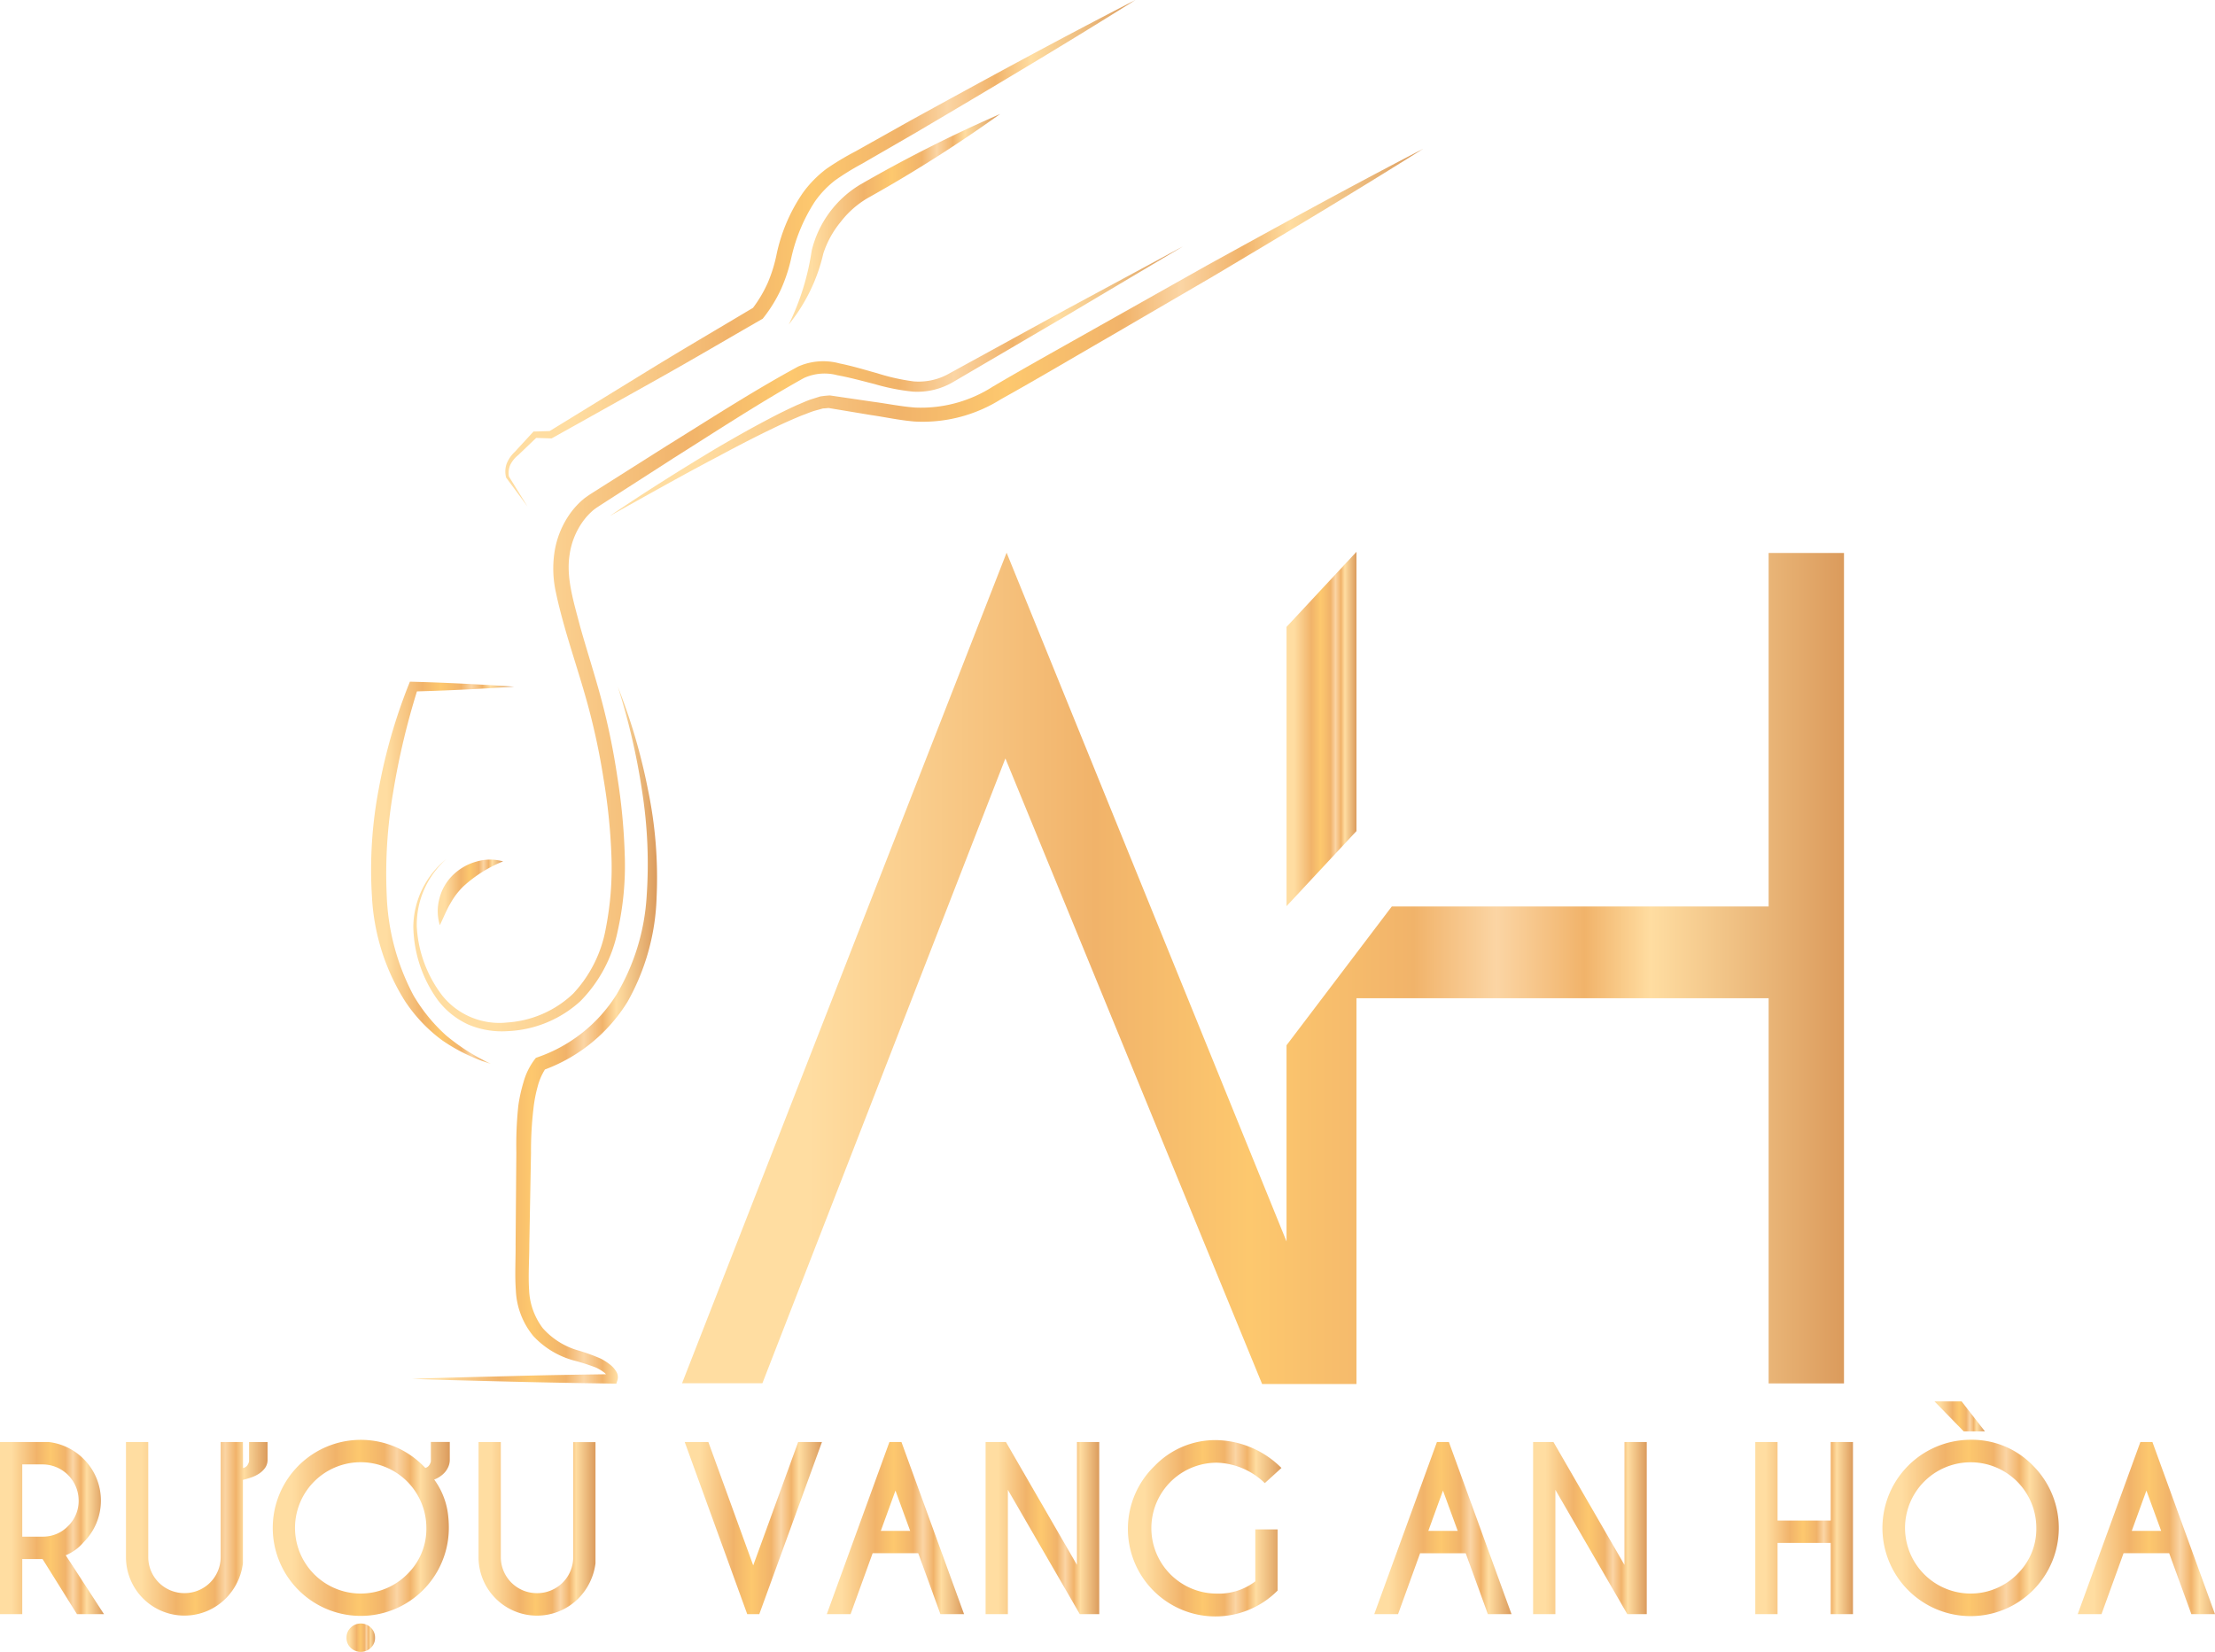 <svg xmlns="http://www.w3.org/2000/svg" xmlns:xlink="http://www.w3.org/1999/xlink" width="215.572" height="160.807" viewBox="0 0 215.572 160.807"><defs><linearGradient id="linear-gradient" y1="0.5" x2="1" y2="0.5" gradientUnits="objectBoundingBox"><stop offset="0.014" stop-color="#ffdda1"></stop><stop offset="0.109" stop-color="#ffdda1"></stop><stop offset="0.355" stop-color="#f1b36a"></stop><stop offset="0.488" stop-color="#fdc86e"></stop><stop offset="0.63" stop-color="#f1b36a"></stop><stop offset="0.701" stop-color="#fbd5a4"></stop><stop offset="0.777" stop-color="#f1b36a"></stop><stop offset="0.834" stop-color="#ffdda1"></stop><stop offset="1" stop-color="#db9b5c"></stop></linearGradient><linearGradient id="linear-gradient-4" x1="0" y1="0.5" x2="1" y2="0.5" xlink:href="#linear-gradient"></linearGradient><linearGradient id="linear-gradient-21" x1="0" y1="0.5" x2="1" y2="0.5" xlink:href="#linear-gradient"></linearGradient></defs><g id="Group_2779" data-name="Group 2779" transform="translate(-332.918 -44.071)"><path id="Path_15180" data-name="Path 15180" d="M341.076,194.178a5.719,5.719,0,0,0,0-8.064,5.734,5.734,0,0,0-3.41-1.666h-4.749V201.2h2.167v-5.362h1.976l3.347,5.362h2.629l-3.718-5.727A4.645,4.645,0,0,0,341.076,194.178Zm-5.992-.515v-7.036h1.979a3.52,3.52,0,0,1,3.508,3.508,3.415,3.415,0,0,1-1.036,2.5,3.379,3.379,0,0,1-2.472,1.024Z" fill="url(#linear-gradient)"></path><path id="Path_15181" data-name="Path 15181" d="M357.158,186.335a1.085,1.085,0,0,1-.173.388.694.694,0,0,1-.413.26l-.011-2.535h-2.167v11.2a3.507,3.507,0,0,1-3.524,3.508,3.508,3.508,0,0,1-3.524-3.508v-11.2h-2.167v11.2a5.688,5.688,0,0,0,9.718,4.021,5.911,5.911,0,0,0,1.664-3.415v-8.123c.239-.057.5-.133.778-.226a3.464,3.464,0,0,0,.778-.371,2.237,2.237,0,0,0,.6-.566,1.341,1.341,0,0,0,.242-.806v-1.709h-1.8Z" fill="url(#linear-gradient)"></path><path id="Path_15182" data-name="Path 15182" d="M374.852,186.335a1.114,1.114,0,0,1-.162.371.682.682,0,0,1-.382.266c-.035-.04-.072-.082-.11-.119s-.075-.077-.11-.11A8.568,8.568,0,1,0,376.6,192.8a10.4,10.4,0,0,0-.08-1.315,7.2,7.2,0,0,0-.251-1.194,7.63,7.63,0,0,0-.439-1.115,7.485,7.485,0,0,0-.655-1.078,2.471,2.471,0,0,0,.57-.294,2.384,2.384,0,0,0,.488-.433,2.065,2.065,0,0,0,.334-.549,1.7,1.7,0,0,0,.126-.662v-1.717h-1.843Zm-2.313,10.992a6.392,6.392,0,1,1,1.874-4.527A6.154,6.154,0,0,1,372.539,197.327Z" fill="url(#linear-gradient)"></path><path id="Path_15183" data-name="Path 15183" d="M368.036,202.114a1.376,1.376,0,0,0-.984.4,1.314,1.314,0,0,0-.409.984,1.3,1.3,0,0,0,.409.982,1.4,1.4,0,0,0,1.957,0,1.293,1.293,0,0,0,.409-.982,1.31,1.31,0,0,0-.409-.984A1.366,1.366,0,0,0,368.036,202.114Z" fill="url(#linear-gradient-4)"></path><path id="Path_15184" data-name="Path 15184" d="M388.706,195.652a3.506,3.506,0,0,1-3.523,3.508,3.508,3.508,0,0,1-3.524-3.508v-11.2h-2.167v11.2a5.688,5.688,0,0,0,9.718,4.021,5.911,5.911,0,0,0,1.664-3.415v-11.8h-2.168Z" fill="url(#linear-gradient)"></path><path id="Path_15185" data-name="Path 15185" d="M406.224,196.458l-4.366-12.01h-2.3l6.084,16.755h1.173l6.1-16.755H410.6Z" fill="url(#linear-gradient)"></path><path id="Path_15186" data-name="Path 15186" d="M419.48,184.448,413.386,201.2H415.7l2.146-5.928h4.44l2.158,5.928h2.3l-6.094-16.755Zm-.838,8.649,1.425-3.924L421.5,193.1Z" fill="url(#linear-gradient)"></path><path id="Path_15187" data-name="Path 15187" d="M437.731,196.407l-6.912-11.959H428.84V201.2h2.167V189.1l7,12.1H439.9V184.448h-2.167Z" fill="url(#linear-gradient)"></path><path id="Path_15188" data-name="Path 15188" d="M451.343,186.459a6.98,6.98,0,0,1,4.669,1.99l1.623-1.477a9.211,9.211,0,0,0-6.292-2.711,8.208,8.208,0,0,0-6.053,2.513,8.522,8.522,0,1,0,11.968,12.134v-5.955H455.09v5.055a5.822,5.822,0,0,1-3.747,1.194,6.371,6.371,0,0,1,0-12.743Z" fill="url(#linear-gradient)"></path><path id="Path_15189" data-name="Path 15189" d="M472.766,184.448l-6.1,16.755h2.315l2.146-5.928h4.44l2.157,5.928h2.3l-6.094-16.755Zm-.838,8.649,1.425-3.924,1.434,3.924Z" fill="url(#linear-gradient)"></path><path id="Path_15190" data-name="Path 15190" d="M491.017,196.407l-6.912-11.959h-1.979V201.2h2.167V189.1l7,12.1h1.893V184.448h-2.167Z" fill="url(#linear-gradient)"></path><path id="Path_15191" data-name="Path 15191" d="M511.089,192.093h-5.173v-7.645h-2.167V201.2h2.167v-6.932h5.173V201.2h2.167V184.448h-2.167Z" fill="url(#linear-gradient)"></path><path id="Path_15192" data-name="Path 15192" d="M524.711,184.23a8.582,8.582,0,1,0,6.063,2.513A8.257,8.257,0,0,0,524.711,184.23Zm4.514,13.1A6.389,6.389,0,1,1,531.1,192.8,6.152,6.152,0,0,1,529.225,197.327Z" fill="url(#linear-gradient)"></path><path id="Path_15193" data-name="Path 15193" d="M526.1,183.413l-2.272-2.923h-2.64l2.849,2.923Z" fill="url(#linear-gradient)"></path><path id="Path_15194" data-name="Path 15194" d="M542.4,184.448h-1.173L535.13,201.2h2.314l2.146-5.928h4.441l2.157,5.928h2.3Zm-2.01,8.649,1.424-3.924,1.435,3.924Z" fill="url(#linear-gradient)"></path><path id="Path_15195" data-name="Path 15195" d="M382.18,90.567l.013.018,2.061,2.789-1.808-2.918a1.972,1.972,0,0,1,.14-1.143,2.778,2.778,0,0,1,.753-.927L385.1,86.7l1.42.046.088,0,.093-.052,10.2-5.708c3.4-1.9,6.755-3.885,10.135-5.824l.111-.064.074-.093a13.941,13.941,0,0,0,1.717-2.8,15.71,15.71,0,0,0,1-3.068,16.719,16.719,0,0,1,2.288-5.446,9.5,9.5,0,0,1,1.988-2.079,24.918,24.918,0,0,1,2.556-1.577l5.379-3.111c7.136-4.214,14.262-8.444,21.279-12.856-7.376,3.785-14.644,7.752-21.9,11.736l-5.416,3.037a26.409,26.409,0,0,0-2.743,1.65,10.944,10.944,0,0,0-2.318,2.36,16.638,16.638,0,0,0-2.54,5.92,14.289,14.289,0,0,1-.876,2.841,12.653,12.653,0,0,1-1.433,2.427c-3.3,1.975-6.622,3.911-9.9,5.921l-9.889,6.072-1.433.046-.139,0-.086.094-1.732,1.885a3.211,3.211,0,0,0-.779,1.111,2.28,2.28,0,0,0-.073,1.37Z" fill="url(#linear-gradient)"></path><path id="Path_15196" data-name="Path 15196" d="M414.743,65.665a9.109,9.109,0,0,1,2.641-2.324,135.692,135.692,0,0,0,12.873-8.174,136.2,136.2,0,0,0-13.648,6.89,10.334,10.334,0,0,0-4.693,6.406,24.482,24.482,0,0,1-2.231,7.194,17.02,17.02,0,0,0,3.358-6.895A9.349,9.349,0,0,1,414.743,65.665Z" fill="url(#linear-gradient)"></path><path id="Path_15197" data-name="Path 15197" d="M429.61,81.666l-.061.036,0,0a12.911,12.911,0,0,1-7.575,2.042c-1.284-.09-2.731-.382-4.089-.563l-4.141-.607-.048-.008a9.177,9.177,0,0,0-.956.1l-.772.244c-.519.158-.967.388-1.452.579-.933.426-1.848.873-2.743,1.349-1.8.943-3.554,1.939-5.294,2.964-3.462,2.082-6.877,4.229-10.215,6.5,3.524-1.964,7.028-3.953,10.594-5.821,1.77-.955,3.556-1.881,5.362-2.746.9-.437,1.814-.842,2.728-1.219.458-.16.921-.375,1.373-.491l.676-.189c.2-.018.365-.02.547-.05l4.127.687c1.42.205,2.727.5,4.241.631a14.293,14.293,0,0,0,8.443-2.182l-.064.038c3.48-1.939,6.909-3.976,10.36-5.969l10.329-6.022c6.849-4.08,13.7-8.161,20.44-12.411-7.08,3.67-14.055,7.508-21.029,11.346l-10.4,5.857C436.524,77.724,433.042,79.646,429.61,81.666Z" fill="url(#linear-gradient)"></path><path id="Path_15198" data-name="Path 15198" d="M372.311,141.491a14.972,14.972,0,0,0,3.657,3.861,17.108,17.108,0,0,0,4.723,2.279,19.858,19.858,0,0,1-4.346-2.754,16.432,16.432,0,0,1-3.187-3.91,22.418,22.418,0,0,1-2.6-9.681,46.919,46.919,0,0,1,.639-10.192,71.844,71.844,0,0,1,2.3-9.719q4.731-.135,9.46-.46c-3.275-.222-6.551-.389-9.826-.477l-.32-.009-.127.316a53.424,53.424,0,0,0-2.9,10.1,41.842,41.842,0,0,0-.664,10.538A21.111,21.111,0,0,0,372.311,141.491Z" fill="url(#linear-gradient)"></path><path id="Path_15199" data-name="Path 15199" d="M425.172,80.5l-.032.02a5.988,5.988,0,0,1-3.311.677,20.345,20.345,0,0,1-3.538-.792c-1.2-.332-2.392-.7-3.658-.954a6.029,6.029,0,0,0-4.033.3c-4.47,2.43-8.605,5.124-12.858,7.758l-6.32,4c-.547.363-1,.607-1.623,1.069a7.57,7.57,0,0,0-1.41,1.505,8.779,8.779,0,0,0-1.508,3.752,10.775,10.775,0,0,0,.154,3.975c.266,1.26.593,2.459.937,3.674.7,2.416,1.49,4.772,2.14,7.152a66.291,66.291,0,0,1,1.543,7.233,57.709,57.709,0,0,1,.762,7.347,30.643,30.643,0,0,1-.549,7.278A12.481,12.481,0,0,1,388.7,140.8a10.288,10.288,0,0,1-6.413,2.807,7.123,7.123,0,0,1-6.308-2.6,12.089,12.089,0,0,1-2.5-6.76,8.555,8.555,0,0,1,2.886-6.552,8.569,8.569,0,0,0-3.221,6.563,12.548,12.548,0,0,0,2.356,7.132,7.749,7.749,0,0,0,3.013,2.425,8.38,8.38,0,0,0,3.834.633,11.2,11.2,0,0,0,7.061-2.922,13.57,13.57,0,0,0,3.614-6.772,29.028,29.028,0,0,0,.694-7.579,59.185,59.185,0,0,0-.723-7.517,67.367,67.367,0,0,0-1.519-7.392c-.646-2.433-1.424-4.809-2.091-7.185-.623-2.4-1.389-4.768-1.027-7.028a7.307,7.307,0,0,1,1.227-3.13A6.155,6.155,0,0,1,390.7,93.7c.374-.29,1-.666,1.493-.992l6.282-4.043c4.2-2.648,8.412-5.414,12.673-7.79a4.821,4.821,0,0,1,3.268-.275c1.182.213,2.383.546,3.593.852a20.8,20.8,0,0,0,3.764.743,6.857,6.857,0,0,0,3.88-.92l-.032.02L436.87,74.7l11.205-6.66L436.6,74.234Z" fill="url(#linear-gradient)"></path><path id="Path_15200" data-name="Path 15200" d="M375.723,134.133c.387-.781.654-1.5,1.043-2.135a6.99,6.99,0,0,1,1.291-1.68,12.863,12.863,0,0,1,3.822-2.395,4.645,4.645,0,0,0-2.561.011,5.287,5.287,0,0,0-2.311,1.313,4.829,4.829,0,0,0-1.33,2.321A4.692,4.692,0,0,0,375.723,134.133Z" fill="url(#linear-gradient-21)"></path><path id="Path_15201" data-name="Path 15201" d="M393.044,110.915a65.092,65.092,0,0,1,2.355,10.107,45.828,45.828,0,0,1,.454,10.283,21.22,21.22,0,0,1-2.944,9.6,14.726,14.726,0,0,1-7.664,6.083l-.173.062-.089.112a6.626,6.626,0,0,0-1.122,2.276,15.028,15.028,0,0,0-.5,2.286,36.6,36.6,0,0,0-.19,4.54l-.073,8.927c.015,1.507-.086,2.932.025,4.506a7.49,7.49,0,0,0,1.707,4.441,8.383,8.383,0,0,0,4.046,2.4,19.587,19.587,0,0,1,2.046.663,4.457,4.457,0,0,1,.851.52c.05.043.079.086.122.129-3.033.043-6.066.089-9.1.175-3.257.083-6.515.153-9.772.274,3.257.12,6.515.191,9.772.273s6.516.142,9.773.188l.336.005.084-.274a1.067,1.067,0,0,0-.135-.969A2.439,2.439,0,0,0,392.4,177a5.391,5.391,0,0,0-1.023-.677,19.1,19.1,0,0,0-2.166-.786,7.256,7.256,0,0,1-3.463-2.168,6.617,6.617,0,0,1-1.338-3.773c-.088-1.392.022-2.943.024-4.407l.163-8.9a35.274,35.274,0,0,1,.245-4.361,13.479,13.479,0,0,1,.4-2.076,6.034,6.034,0,0,1,.712-1.67,16.018,16.018,0,0,0,8.043-6.6,22.093,22.093,0,0,0,2.826-10.2,41.925,41.925,0,0,0-.845-10.45A57.184,57.184,0,0,0,393.044,110.915Z" fill="url(#linear-gradient)"></path><path id="Path_15202" data-name="Path 15202" d="M464.934,124.974V97.789l-6.805,7.308v27.185Z" fill="url(#linear-gradient)"></path><path id="Path_15203" data-name="Path 15203" d="M505.048,178.742h7.334V97.9h-7.334V132.31H468.374l-10.246,13.513v19.1L430.884,97.873,399.3,178.724h7.818L430.766,117.9l24.985,60.9h9.183V141.247h40.114Z" fill="url(#linear-gradient)"></path></g></svg>